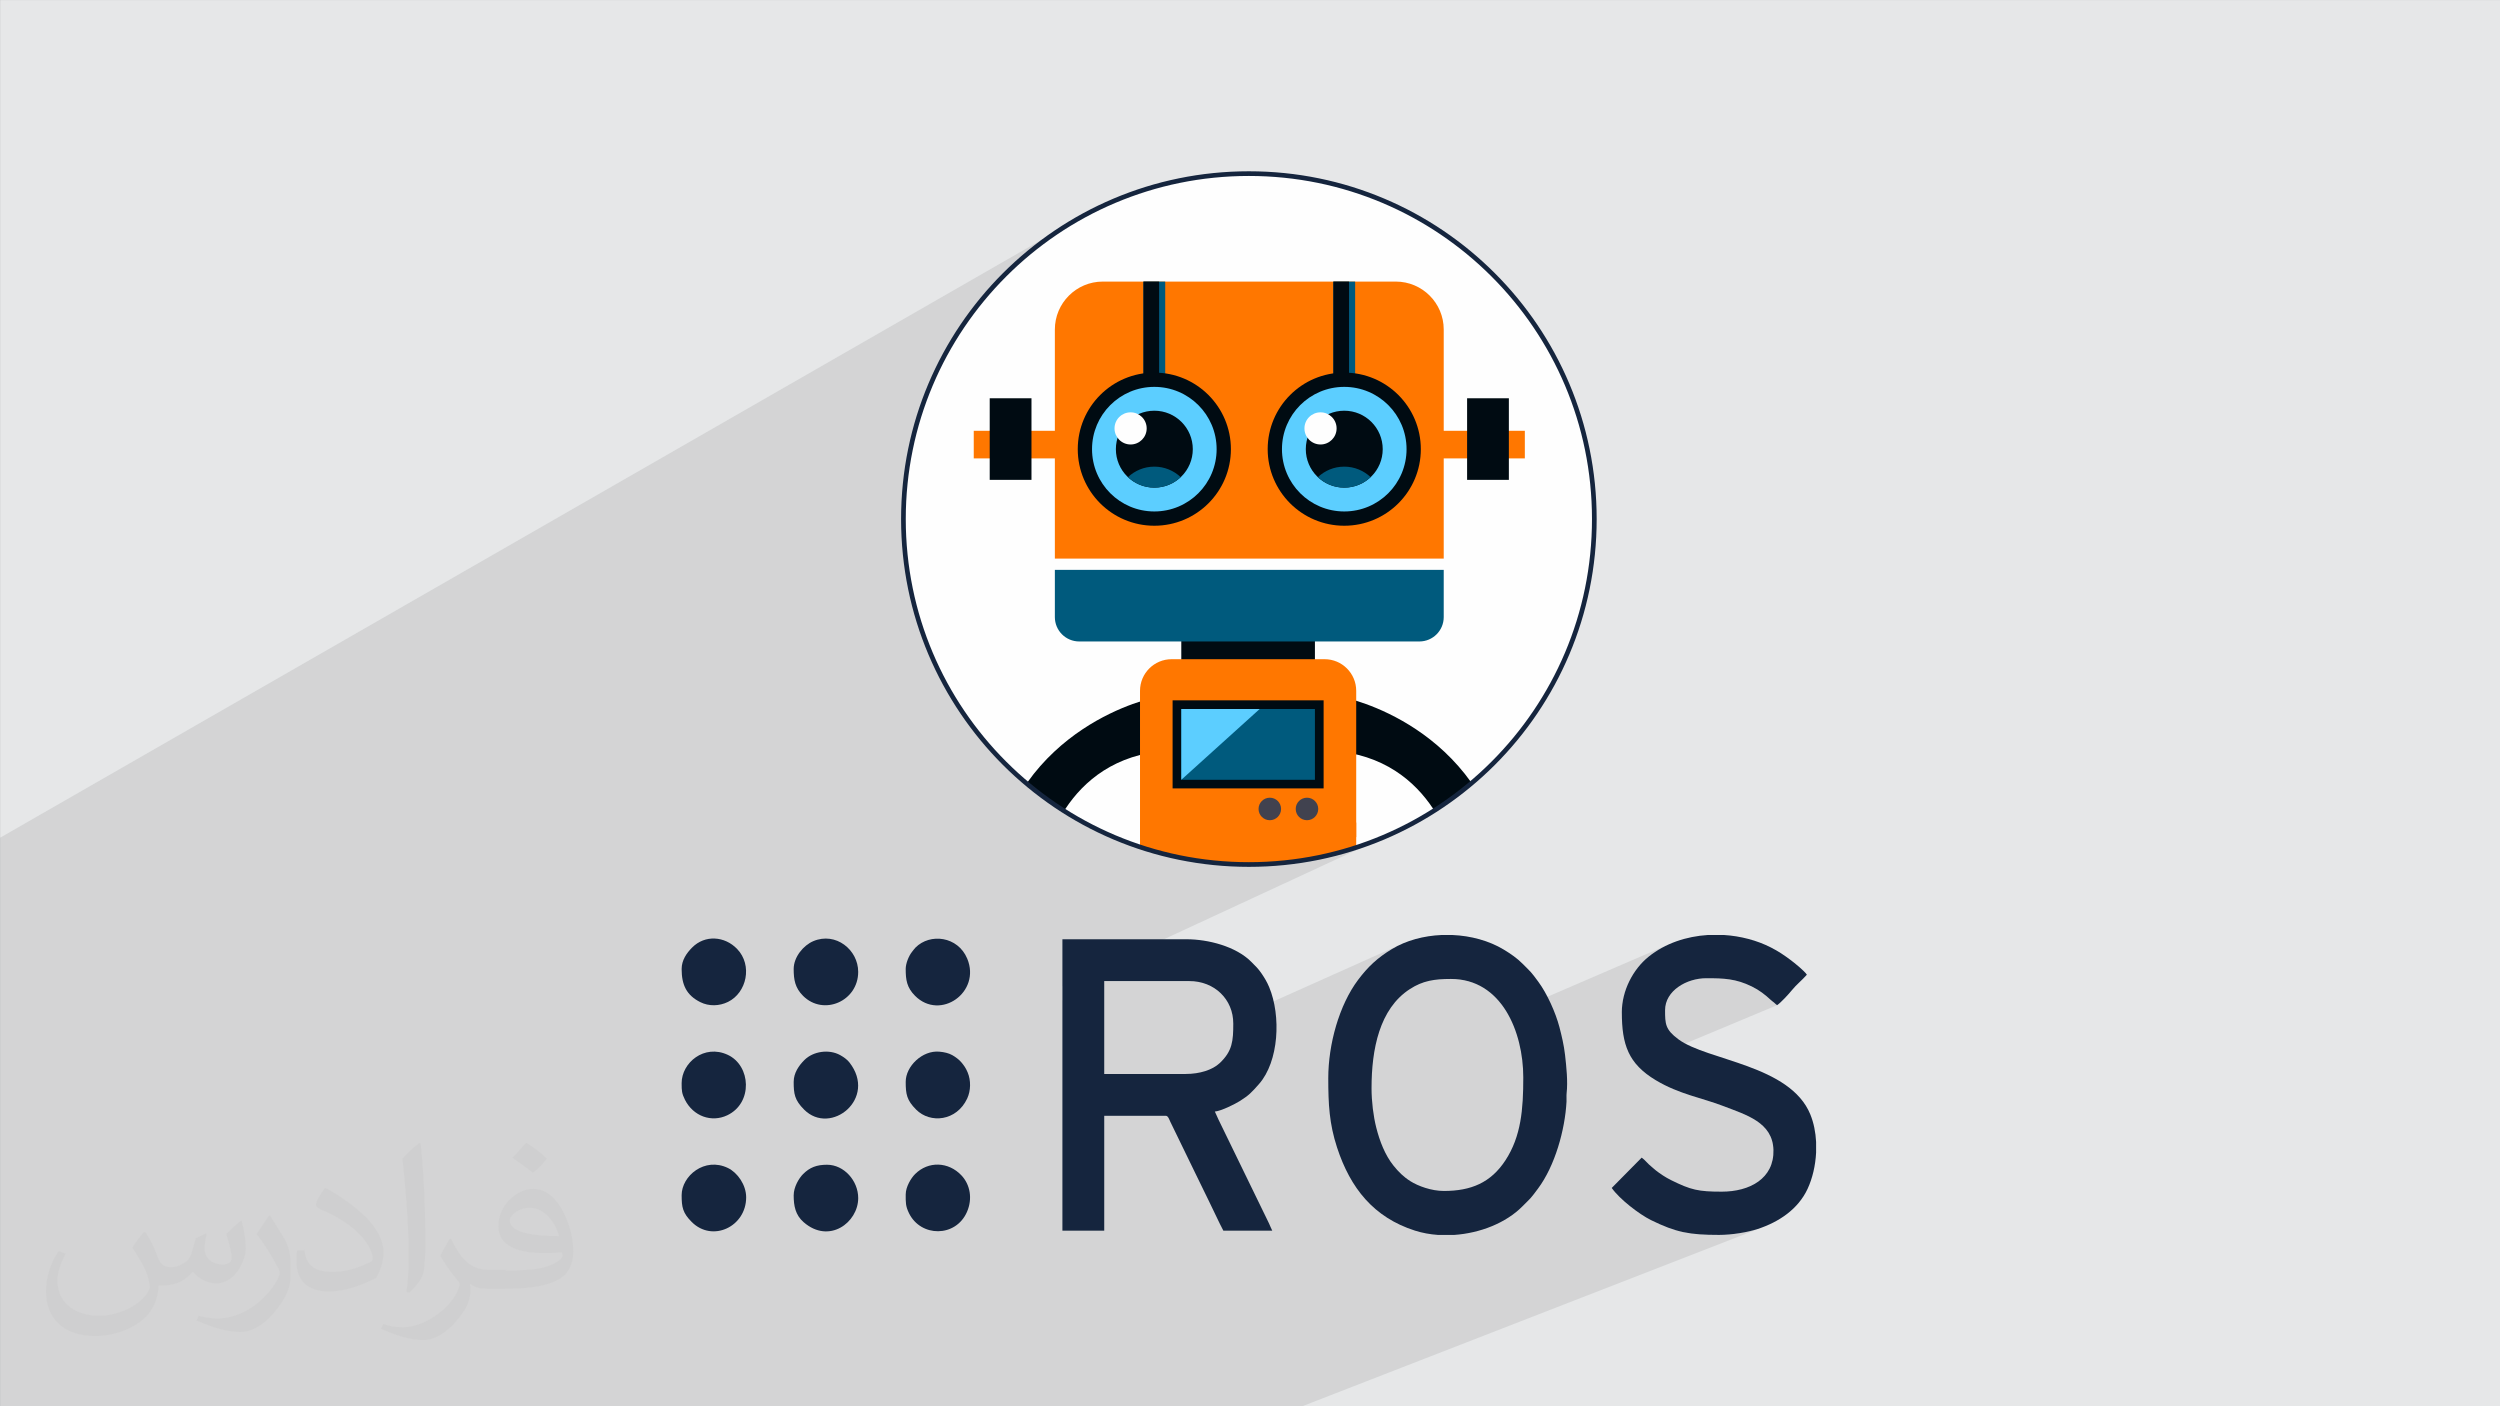 <?xml version="1.0" encoding="UTF-8"?>
<!DOCTYPE svg PUBLIC "-//W3C//DTD SVG 1.1//EN" "http://www.w3.org/Graphics/SVG/1.1/DTD/svg11.dtd">
<!-- Creator: CorelDRAW -->
<svg xmlns="http://www.w3.org/2000/svg" xml:space="preserve" width="3.703in" height="2.083in" version="1.1" style="shape-rendering:geometricPrecision; text-rendering:geometricPrecision; image-rendering:optimizeQuality; fill-rule:evenodd; clip-rule:evenodd"
viewBox="0 0 3703.33 2083.33"
 xmlns:xlink="http://www.w3.org/1999/xlink"
 xmlns:xodm="http://www.corel.com/coreldraw/odm/2003">
 <rect x="0" y="0" width="3703.33" height="2083.33" fill="#808080" stroke="none"/>
 <defs>
  <style type="text/css">
   <![CDATA[
    .str0 {stroke:#15253E;stroke-width:6.94;stroke-miterlimit:2.613}
    .fil14 {fill:none}
    .fil4 {fill:#FEFEFE}
    .fil3 {fill:#15253E}
    .fil0 {fill:#E6E7E8}
    .fil10 {fill:#FEFEFE;fill-rule:nonzero}
    .fil9 {fill:#E5E6E5;fill-rule:nonzero}
    .fil6 {fill:#C2C2C2;fill-rule:nonzero}
    .fil7 {fill:#A8CAD5;fill-rule:nonzero}
    .fil8 {fill:#41424F;fill-rule:nonzero}
    .fil5 {fill:#000B12;fill-rule:nonzero}
    .fil12 {fill:#005A7D;fill-rule:nonzero}
    .fil13 {fill:#5CCEFF;fill-rule:nonzero}
    .fil11 {fill:#FF7700;fill-rule:nonzero}
    .fil2 {fill:#373435;fill-opacity:0.031}
    .fil1 {fill:#373435;fill-opacity:0.102}
   ]]>
  </style>
   <clipPath id="id0">
    <path d="M1850 257.2c282.64,0 511.76,229.12 511.76,511.76 0,282.63 -229.12,511.76 -511.76,511.76 -282.63,0 -511.76,-229.12 -511.76,-511.76 0,-282.64 229.12,-511.76 511.76,-511.76z"/>
   </clipPath>
 </defs>
 <g id="Layer_x0020_1">
  <polygon class="fil0" points="-0,0.07 3704.33,0.07 3704.33,2083.26 -0,2083.26 "/>
  <polygon class="fil1" points="380.32,2083.26 328,2083.26 305.06,2083.26 297.09,2083.26 271.76,2083.26 271.09,2083.26 244.24,2083.26 242.11,2083.26 231.88,2083.26 155.54,2083.26 148.58,2083.26 148.57,2083.26 132.01,2083.26 103.25,2083.26 101.41,2083.26 96.74,2083.26 68.3,2083.26 54.78,2083.26 5.79,2083.26 4.9,2083.26 4.01,2083.26 4,2083.26 -0,2083.26 -0,2077.25 -0,2075.52 -0,2059.22 -0,2057.42 -0,2054.04 -0,2051.67 -0,2046.66 -0,2007.21 -0,2005.88 -0,2005.88 -0,1989.76 -0,1982.03 -0,1933.83 -0,1933.83 -0,1912.26 -0,1909.75 -0,1241.04 1606.06,318.96 1584.63,331.29 1563.87,344.6 1543.8,358.87 1524.47,374.06 1505.9,390.14 1488.13,407.09 1471.19,424.86 1455.1,443.43 1439.91,462.76 1425.64,482.83 1412.33,503.59 1400.01,525.02 1388.7,547.09 1378.46,569.76 1369.3,593 1361.25,616.78 1354.35,641.06 1348.64,665.82 1344.14,691.02 1340.88,716.63 1338.91,742.62 1338.24,768.96 1338.91,795.29 1340.88,821.28 1344.14,846.89 1348.64,872.09 1354.35,896.85 1361.25,921.14 1369.3,944.91 1378.46,968.15 1388.7,990.82 1400.01,1012.89 1412.33,1034.32 1425.64,1055.08 1439.91,1075.15 1455.1,1094.48 1471.19,1113.05 1488.13,1130.82 1505.9,1147.77 1524.47,1163.85 1543.8,1179.04 1563.87,1193.31 1584.63,1206.62 1606.06,1218.94 1628.13,1230.25 1650.8,1240.5 1674.04,1249.66 1697.81,1257.7 1722.1,1264.6 1746.86,1270.31 1772.06,1274.81 1797.67,1278.07 1823.66,1280.05 1850,1280.71 1876.33,1280.05 1902.32,1278.07 1927.93,1274.81 1953.13,1270.31 1977.89,1264.6 2002.18,1257.7 2025.96,1249.66 2049.2,1240.5 2071.87,1230.25 1573.74,1461.18 1573.74,1482.02 1635.72,1453.42 1761.77,1453.42 1768.63,1453.73 1775.24,1454.65 1781.59,1456.14 1787.63,1458.19 1793.35,1460.76 1798.72,1463.84 1803.7,1467.39 1808.28,1471.39 1812.41,1475.81 1816.09,1480.63 1819.28,1485.83 1821.94,1491.36 1824.07,1497.22 1825.62,1503.37 1826.57,1509.78 1826.59,1510.28 2074.36,1399.37 2070.13,1401.42 2066,1403.61 2061.97,1405.93 2058.05,1408.35 2054.3,1410.79 2050.69,1413.24 2047.21,1415.74 2043.85,1418.28 2040.62,1420.86 2037.48,1423.51 2034.43,1426.23 2031.46,1429.02 2028.56,1431.9 2025.71,1434.87 2022.91,1437.94 2020.13,1441.13 2017.38,1444.44 2014.64,1447.87 2011.9,1451.45 2009.3,1455.02 2006.76,1458.7 2004.3,1462.5 2001.91,1466.4 1999.59,1470.41 1997.35,1474.51 1995.19,1478.7 1993.09,1482.97 1991.08,1487.33 1989.15,1491.76 1987.29,1496.26 1985.51,1500.82 1983.81,1505.44 1982.19,1510.11 1981.93,1510.94 2102.76,1457.65 2106.28,1456.26 2109.81,1455.05 2113.39,1454 2117.02,1453.11 2120.7,1452.35 2124.46,1451.74 2128.32,1451.24 2132.27,1450.86 2136.34,1450.58 2140.54,1450.4 2144.88,1450.29 2149.38,1450.26 2156.29,1450.48 2162.94,1451.15 2169.35,1452.24 2175.51,1453.75 2181.43,1455.64 2187.11,1457.91 2192.55,1460.54 2197.75,1463.52 2202.72,1466.82 2207.45,1470.44 2211.96,1474.35 2216.23,1478.54 2220.28,1483 2224.09,1487.7 2227.69,1492.63 2231.07,1497.78 2233.56,1502.02 2472.41,1398.94 2467.04,1401.46 2461.8,1404.2 2456.67,1407.16 2451.67,1410.34 2446.81,1413.74 2442.09,1417.37 2437.85,1421.01 2433.76,1424.94 2429.87,1429.15 2426.17,1433.6 2422.69,1438.28 2419.43,1443.18 2416.41,1448.26 2413.65,1453.53 2411.15,1458.94 2408.95,1464.5 2407.04,1470.17 2405.45,1475.94 2404.19,1481.8 2403.26,1487.7 2402.7,1493.66 2402.63,1496.03 2500.59,1454.35 2505.81,1452.53 2511.17,1451.09 2516.61,1450.06 2522.07,1449.42 2527.51,1449.21 2532.38,1449.22 2537.06,1449.26 2541.56,1449.35 2545.93,1449.49 2550.16,1449.71 2554.3,1450.02 2558.36,1450.44 2562.37,1450.98 2566.33,1451.65 2570.3,1452.48 2574.27,1453.47 2578.28,1454.64 2582.35,1456.01 2586.49,1457.59 2590.74,1459.39 2595.11,1461.44 2599.16,1463.53 2603,1465.74 2606.67,1468.08 2610.19,1470.54 2613.59,1473.12 2616.9,1475.81 2620.14,1478.61 2623.35,1481.53 2624.07,1482.19 2624.67,1482.7 2625.2,1483.11 2625.69,1483.47 2626.17,1483.82 2626.7,1484.21 2627.3,1484.67 2628.03,1485.26 2628.74,1485.88 2629.31,1486.41 2629.8,1486.87 2630.24,1487.3 2630.69,1487.72 2631.19,1488.15 2631.8,1488.61 2632.55,1489.14 2423.61,1576.35 2427.79,1581.02 2433.09,1586.09 2439.04,1590.99 2445.67,1595.76 2453,1600.41 2459.52,1604.14 2466.03,1607.54 2472.5,1610.64 2478.95,1613.47 2485.37,1616.07 2491.76,1618.47 2498.11,1620.71 2504.42,1622.81 2510.69,1624.8 2516.93,1626.74 2523.12,1628.63 2529.26,1630.52 2535.35,1632.44 2541.4,1634.43 2547.39,1636.52 2553.33,1638.73 2559.65,1641.13 2566.04,1643.54 2572.43,1646 2578.77,1648.56 2585,1651.25 2591.04,1654.13 2596.83,1657.24 2602.3,1660.64 2607.4,1664.37 2612.06,1668.46 2616.21,1672.98 2619.79,1677.97 2622.73,1683.47 2624.97,1689.52 2626.45,1696.19 2627.1,1703.51 2626.89,1711.22 2625.83,1718.4 2623.99,1725.04 2621.42,1731.15 2618.15,1736.74 2614.24,1741.81 2609.74,1746.37 2604.69,1750.42 2599.15,1753.98 2593.17,1757.04 2586.78,1759.61 2454.7,1811.78 2458.84,1813.67 2465.02,1816.32 2470.98,1818.67 2476.78,1820.72 2482.47,1822.52 2488.11,1824.07 2493.77,1825.38 2499.49,1826.47 2505.35,1827.37 2511.39,1828.08 2517.67,1828.62 2524.26,1829.02 2531.2,1829.28 2538.57,1829.43 2546.42,1829.47 2550.09,1829.43 2553.82,1829.29 2557.61,1829.08 2561.43,1828.79 2565.28,1828.42 2569.12,1827.99 2572.94,1827.48 2576.74,1826.92 2580.48,1826.3 2584.15,1825.63 2587.74,1824.9 2591.23,1824.13 2594.6,1823.32 2597.83,1822.47 2600.9,1821.59 2603.81,1820.68 2609.69,1818.63 1929.09,2083.26 1928.5,2083.26 1895.76,2083.26 1767.2,2083.26 1748.32,2083.26 1674.08,2083.26 1583.21,2083.26 1548.78,2083.26 1526.44,2083.26 1521.43,2083.26 1503.78,2083.26 1460.91,2083.26 1456.69,2083.26 1388.66,2083.26 1345.17,2083.26 1286.94,2083.26 1258.35,2083.26 1209.08,2083.26 1197.04,2083.26 1190.22,2083.26 1185.18,2083.26 1118.98,2083.26 1102.43,2083.26 1074.78,2083.26 1074.67,2083.26 1035.31,2083.26 1029.78,2083.26 1029.77,2083.26 1024.28,2083.26 1022.46,2083.26 966.04,2083.26 966.01,2083.26 961.57,2083.26 934.35,2083.26 934.34,2083.26 897.41,2083.26 886.75,2083.26 846.44,2083.26 803.62,2083.26 801.72,2083.26 797.52,2083.26 769.9,2083.26 745.01,2083.26 709.99,2083.26 697.07,2083.26 684.14,2083.26 663.11,2083.26 662.33,2083.26 657.49,2083.26 647.56,2083.26 645.02,2083.26 645.02,2083.26 634.15,2083.26 634.13,2083.26 593.25,2083.26 584.02,2083.26 578.97,2083.26 576.69,2083.26 558.92,2083.26 548.52,2083.26 546.57,2083.26 491.54,2083.26 482.19,2083.26 482.18,2083.26 455.5,2083.26 430.96,2083.26 423.76,2083.26 423.08,2083.26 391.98,2083.26 "/>
  <path class="fil2" d="M216.02 1826.24c7,11 12,21 16,32 3,7 5,19 21,19 5,0 11,-1 17,-5 7,-3 12,-9 14,-17l6 -21 15 -7 1 1c-2,8 -3,16 -3,21 0,18 15,24 27,24 7,0 13,-3 13,-10 0,-8 -4,-22 -8,-35 7,-7 14,-14 22,-20l1 1c4,15 6,30 6,40 0,10 -4,20 -8,27 -7,14 -20,25 -36,25 -12,0 -25,-6 -34,-17l-1 0c-9,11 -22,20 -43,20l-7 0c-1,14 -4,24 -9,33 -13,25 -50,42 -85.01,42 -49,0 -73.01,-28 -73.01,-66 0,-23 8,-45 19,-60l10 4c-7,14 -12,27 -12,40 0,35 29,52 62,52 31,0 68.01,-19 75.01,-42 -3,-25 -12,-36 -26,-59 4,-7 10,-15 17,-23l1 0 0 0 0 0 0 0 0 0 2.02 0.99 -0.01 0.01 0 0zm564.05 -133.01c10,6 20,14 30,23 -6,8 -12,15 -21,21 -10,-8 -20,-15 -30,-22 7,-8 14,-15 20,-22l0 0 0 0 0 0 0 0 1 0zm5 96.01c-17,0 -30,11 -30,19 0,17 33,23 73.01,23 -5,-20 -22,-42 -43,-42l-0.01 0zm-37 93.01c22,0 41,-1 55,-4 16,-4 30,-12 30,-18 0,-1 0,-3 -1,-5 -9,1 -19,1 -29,1 -29,0 -52,-7 -61,-23 -2,-5 -4,-10 -4,-16 0,-16 7,-32 19,-42 10,-9 21,-14 33,-14 20,0 37,16 48,42 6,14 11,30 11,51 0,14 -4,25 -12,34 -16,15 -45,21 -90.01,21l-20 0 0 0 -5 0c-11,0 -19,-2 -25,-7l-1 0c0,3 1,5 1,7 0,10 -3,23 -10,33 -20,30 -42,43 -60,43 -19,0 -42,-7 -63,-17l4 -7c7,3 16,5 29,5 34,0 78.01,-33 84.01,-64 -1,-3 -4,-6 -7,-10 -10,-12 -16,-22 -22,-32 5,-10 10,-18 14,-25l2 0c14,29 28,46 57,46l5 0 0 0 21 0 0 0 0 0 0 0 0 0 -3 1zm-146.01 31c2,-14 3,-29 3,-43l0 -21c0,-39 -5,-96.01 -9,-133.01 7,-8 17,-17 25,-23l2 1c5,47 7,101.01 7,151.01 0,13 -1,26 -2,35 -1,12 -8,21 -22,35l-3 -1 -1 -1zm-151.02 -62.01c1,18 10,33 41,33 20,0 36,-5 55,-14 3,-1 5,-3 5,-5 0,-12 -9,-27 -24,-41 -14,-13 -34,-25 -52,-32 -6,-3 -8,-5 -8,-8 0,-5 7,-16 13,-24l2 0c20,11 43,27 60,44 15,16 25,33 25,51 0,13 -4,26 -11,38 -22,11 -46,20 -70.01,20 -29,0 -48,-14 -48,-45 0,-3 0,-9 1,-16l10 0 0 0 0 0 0 0 0 0 1 -1 0.01 0zm-52 -52l18 29c7,11 13,22 13,41l0 24c0,19 -12,39 -32,60 -15,14 -29,20 -42,20 -19,0 -40,-6 -65,-17l3 -7c8,2 17,4 28,4 36,0 72.01,-26 89.01,-58 2,-4 3,-7 3,-9 0,-4 -2,-8 -4,-11 -9,-17 -19,-33 -30,-47 6,-9 12,-18 18,-27l1 0 0 0 0 0 0 0 0 0 0 -2 -0.01 0z"/>
  <g id="_2593694535824">
   <path class="fil3" d="M1756.52 1591.02l-120.8 0 0 -137.6 126.05 0c37.18,0 65.12,26.92 65.12,63.02 0,25.4 -1.17,40.76 -20.2,58.57 -10.75,10.07 -29.54,16 -50.18,16l0.01 0zm-182.77 232.14l61.98 0 0 -170.17 91.38 0c3.36,0 5.12,6.01 6.65,9.11l36.41 74.93c7.08,14.17 13.9,28.85 21.01,43.07 7.08,14.16 13.65,29.17 21.01,43.07l72.47 0c-1.94,-3.66 -2.96,-6.83 -4.89,-10.87l-74.94 -154.04c-1.89,-3.74 -3.35,-7.96 -5.25,-11.56 9.43,-0.79 29.95,-11.15 36.98,-15.55 13.59,-8.52 17.72,-13.08 28.39,-25.17 29.59,-33.52 32.95,-100.95 15.08,-143.71 -3.3,-7.89 -6.88,-13.66 -11.31,-20.2 -4.96,-7.33 -9.18,-11.15 -15.28,-17.28 -22.5,-22.63 -63.48,-33.34 -95.86,-33.34l-183.82 0 0 431.72 0 -0.02z"/>
   <path class="fil3" d="M2031.73 1612.03c0,-57.34 11.56,-117.69 56.92,-146.87 19.09,-12.28 36.3,-14.9 60.73,-14.9 74.98,0 107.14,78.05 107.14,146 0,46.84 -3.11,86.97 -26.45,122.71 -21.65,33.14 -50.98,45.35 -91.2,45.35 -18.48,0 -38.08,-7.21 -49.59,-14.48 -10.15,-6.39 -17.72,-13.93 -25.13,-23.19 -12.33,-15.42 -20.29,-35.77 -25.49,-56.44 -4.17,-16.54 -6.93,-38.17 -6.93,-58.2l-0 0zm103.89 -226.89l15.83 0c27.35,1.17 54.31,8.44 76.1,21.6 10.61,6.41 19.75,12.74 28.16,21.2 12.89,12.97 11.83,11.22 23.01,26.36 13.01,17.61 25.67,45.63 31.36,67.37 3.33,12.75 6.7,26.85 8.3,41.07 2.04,18.1 4.31,39.19 2.34,56.79 -0.45,4.12 0.07,8.32 -0.15,12.46 -2.22,41.86 -17.17,95.31 -42.31,128.91 -12.27,16.4 -9.32,12.41 -23.08,26.29 -24.38,24.6 -62.65,39.63 -100.98,42.28l-24.07 0c-11.83,-0.84 -23.39,-2.95 -34.23,-6.43 -60.83,-19.49 -95.52,-62.67 -115.29,-123.16 -11.48,-35.15 -12.99,-64.02 -12.99,-102.56 0,-50.18 16.07,-108.44 44.26,-145.87 14.65,-19.44 28.74,-32.65 50.07,-45.52 21.19,-12.78 47.17,-19.65 73.65,-20.8l0.01 0z"/>
   <path class="fil3" d="M2402.52 1499.63c0,47.7 9.43,76.25 50.48,100.78 34.87,20.84 68.81,26.11 100.34,38.32 33.35,12.92 72.64,23.93 73.76,64.78 1.17,42.59 -35.43,61.87 -76.48,61.87 -34.75,0 -45.64,-2.46 -75.28,-17.15 -8.11,-4.02 -16.18,-9.38 -23.03,-14.79 -2.28,-1.8 -2.77,-2.57 -5.08,-4.38 -6.95,-5.43 -10.22,-10.7 -15.31,-14.09l-44.37 44.91c11.72,16.76 40.91,39.05 58.02,47.54 37.28,18.49 57.61,22.05 100.84,22.05 19.33,0 42.38,-3.86 57.39,-8.79 31.57,-10.36 59.94,-29.41 73.91,-59.49 7.26,-15.63 11.64,-34.53 12.61,-53.66l0 -15.83c-0.73,-14.33 -3.5,-28.32 -8.54,-40.67 -29.99,-73.56 -152.68,-79.68 -195.41,-111.31 -19.56,-14.48 -19.79,-22.91 -19.79,-43.24 0,-28.93 32.07,-47.27 60.92,-47.27 26.52,0 43.9,0.65 67.61,12.23 11.08,5.42 19.71,12.17 28.23,20.09 2.12,1.97 2.56,1.96 4.68,3.73 2.12,1.78 2.28,2.37 4.52,3.88 5.52,-3.69 17.41,-16.58 21.9,-22.21 6.15,-7.71 15.4,-15.12 22.21,-22.96 -3.96,-5.93 -18.18,-17.33 -24.3,-21.91 -9.71,-7.27 -17.91,-12.76 -28.89,-18.38 -20.74,-10.6 -45,-16.99 -69.86,-18.54l-23.4 0c-31.96,2 -63.39,12.29 -88.11,32.23 -23.09,18.63 -39.58,50.37 -39.58,82.26l0 0z"/>
   <path class="fil3" d="M1175.65 1435.56c0,15.98 2.12,27.93 13.87,39.69 30.3,30.3 81.71,8 81.71,-35.49 0,-32.7 -33.2,-59.6 -66.5,-45.5 -14.57,6.17 -29.08,23.43 -29.08,41.29l-0 0.01z"/>
   <path class="fil3" d="M1009.68 1604.68l0 0.48 0 0.47c0.01,9.66 0.19,14.26 4.88,23.57 12.4,24.56 39.45,34.06 62.65,23.05 38.32,-18.18 35.25,-73.55 0.75,-89.6 -34.93,-16.24 -68.29,11.78 -68.29,42.02l0.01 0z"/>
   <path class="fil3" d="M1175.65 1770.64c0,15.89 2.58,29.32 14.72,39.91 37.85,33.04 80.88,0.42 80.88,-35.7 0,-25.55 -20.89,-49.37 -46.22,-49.37 -15.32,0 -25.52,3.91 -35.49,13.88 -6.23,6.24 -13.87,19.3 -13.87,31.29l-0.01 0z"/>
   <path class="fil3" d="M1175.65 1602.58c0,17.93 1.35,27.08 15.48,41.24 39.29,39.4 109.09,-16.52 66.94,-70.09 -3.32,-4.22 -8.63,-7.94 -13.52,-10.65 -16.72,-9.24 -40.02,-5.62 -52.89,7.16 -8.34,8.28 -15.99,19.33 -15.99,32.33l-0.01 0.01z"/>
   <path class="fil3" d="M1341.61 1435.56c0,15.81 1.51,27.33 13.87,39.69 37.43,37.42 98.08,-5.51 77.24,-55.18 -13.87,-33.06 -54.96,-38.12 -76.66,-16.28 -1.46,1.46 -3.75,4.61 -5.16,6.39 -4.85,6.12 -9.3,17.15 -9.3,25.37z"/>
   <path class="fil3" d="M1341.61 1769.58c0,11.33 -0.37,17 4.87,27.69 17.51,35.77 69.33,36.15 85.94,-2.02 8.52,-19.57 4.56,-40.28 -8.06,-53.8 -19.42,-20.8 -49.45,-21.54 -68.87,-2.12 -5.92,5.92 -13.87,18.85 -13.87,30.24l0 0z"/>
   <path class="fil3" d="M1009.68 1770.64c0,17.72 1.66,26.36 14.96,39.65 30.67,30.67 80.63,6.96 80.63,-36.5 0,-18.37 -12.68,-36.51 -26.94,-43.44 -34.52,-16.8 -68.66,11.7 -68.66,40.3z"/>
   <path class="fil3" d="M1009.68 1435.56c0,23.47 7.19,38.81 27.65,49.03 12.81,6.41 28.06,6.01 41.01,-0.33 27.74,-13.58 36.74,-54.28 13.56,-78.41 -18.45,-19.21 -47.71,-21.3 -66.74,-2.08 -8.04,8.13 -15.48,18.55 -15.48,31.78l0 0z"/>
   <path class="fil3" d="M1341.61 1602.58c0,18.38 1.57,27.3 15.48,41.24 20.98,21.04 59.89,17.08 75.58,-16.37 5.45,-11.63 5.74,-26.89 0.66,-38.87 -2.67,-6.3 -5.19,-9.95 -9.31,-14.85 -3.39,-4.02 -8.71,-8 -13.5,-10.66 -5.2,-2.89 -11.57,-4.42 -19.07,-5.1 -25.23,-2.29 -49.83,21.67 -49.83,44.6l0 0z"/>
  </g>
  <path class="fil4" d="M1850 257.2c282.64,0 511.76,229.12 511.76,511.76 0,282.63 -229.12,511.76 -511.76,511.76 -282.63,0 -511.76,-229.12 -511.76,-511.76 0,-282.64 229.12,-511.76 511.76,-511.76z"/>
  <g style="clip-path:url(#id0)">
   <g id="_1263077274736">
    <path id="_1" class="fil5" d="M1710.5 1033.26c0,0 -204.63,40.04 -242.44,258l73.4 0c0,0 20.02,-149.02 160.15,-175.71l8.9 -82.3z"/>
    <polygon class="fil6" points="1481.95,1257.91 1396.88,1272.92 1373.52,1346.32 1406.89,1398.03 1446.93,1379.68 1430.24,1339.65 1441.92,1304.61 1500.31,1307.95 "/>
    <polygon class="fil6" points="1520.96,1268.98 1590.43,1318.47 1579.86,1394.67 1527.97,1427.33 1500.11,1393.84 1532.12,1364.7 1536.69,1328.1 1483.19,1306.46 "/>
    <path class="fil7" d="M1501.97 1336.31l0 0c-29.36,0 -53.38,-24.02 -53.38,-53.38 0,-29.36 24.02,-53.38 53.38,-53.38 29.36,0 53.38,24.02 53.38,53.38 0,29.36 -24.02,53.38 -53.38,53.38z"/>
    <path class="fil8" d="M1501.97 1320.1l0 0c-20.45,0 -37.18,-16.72 -37.18,-37.17 0,-20.44 16.73,-37.17 37.18,-37.17 20.44,0 37.18,16.73 37.18,37.17 0,20.45 -16.73,37.17 -37.18,37.17z"/>
    <path class="fil5" d="M1990.74 1033.26c0,0 204.63,40.04 242.44,258l-73.4 0c0,0 -20.02,-149.02 -160.15,-175.71l-8.89 -82.3z"/>
    <polygon class="fil6" points="2219.28,1257.91 2304.36,1272.92 2327.72,1346.32 2294.35,1398.03 2254.31,1379.68 2271,1339.65 2259.32,1304.61 2200.93,1307.95 "/>
    <polygon class="fil6" points="2180.27,1268.98 2110.81,1318.47 2121.38,1394.67 2173.26,1427.33 2201.12,1393.84 2169.11,1364.7 2164.54,1328.1 2218.05,1306.46 "/>
    <path class="fil7" d="M2199.27 1336.31l0 0c29.36,0 53.38,-24.02 53.38,-53.38 0,-29.36 -24.02,-53.38 -53.38,-53.38 -29.36,0 -53.38,24.02 -53.38,53.38 0,29.36 24.02,53.38 53.38,53.38z"/>
    <path class="fil8" d="M2199.27 1320.1l0 0c20.44,0 37.17,-16.72 37.17,-37.17 0,-20.44 -16.73,-37.17 -37.17,-37.17 -20.45,0 -37.17,16.73 -37.17,37.17 0,20.45 16.72,37.17 37.17,37.17z"/>
    <polygon class="fil5" points="1749.88,1021.75 1947.85,1021.75 1947.85,916.88 1749.88,916.88 "/>
    <path class="fil9" d="M1854.3 1548.17c-170.42,0 -308.57,-14.54 -308.57,-32.48 0,-17.94 138.15,-32.48 308.57,-32.48 170.42,0 308.57,14.54 308.57,32.48 0,17.94 -138.15,32.48 -308.57,32.48z"/>
    <polygon class="fil8" points="1729.86,1413.21 1805.56,1413.21 1805.56,1308.34 1729.86,1308.34 "/>
    <path class="fil6" d="M1726.74 1407.65c0,0 -90.53,27.87 -94.28,75.28l0 27.44 184.61 0 0 -102.29 -90.33 -0.43z"/>
    <path class="fil8" d="M1839.3 1449.22c-13.63,21.9 -42.43,28.61 -64.33,15 -21.91,-13.63 -28.62,-42.43 -15,-64.34 13.63,-21.9 42.43,-28.62 64.33,-15 21.91,13.63 28.61,42.43 15,64.34z"/>
    <path class="fil7" d="M1831.9 1444.61c-11.08,17.82 -34.52,23.28 -52.34,12.2 -17.82,-11.08 -23.28,-34.52 -12.2,-52.33 11.08,-17.82 34.52,-23.29 52.34,-12.2 17.82,11.08 23.28,34.52 12.2,52.34z"/>
    <path class="fil10" d="M1809.98 1394.83c-13.6,-4.75 -29.16,0.34 -37.08,13.09 -7.93,12.74 -5.62,28.94 4.65,39.05l32.43 -52.14z"/>
    <path class="fil10" d="M1822.31 1402.75l-32.2 51.78c13.4,4.27 28.49,-0.86 36.26,-13.35 7.77,-12.49 5.69,-28.28 -4.06,-38.42z"/>
    <polygon class="fil8" points="1895.68,1413.21 1971.37,1413.21 1971.37,1308.34 1895.68,1308.34 "/>
    <path class="fil6" d="M1974.5 1407.65c0,0 90.53,27.87 94.27,75.28l0 27.44 -184.61 0 0 -102.29 90.33 -0.43z"/>
    <path class="fil8" d="M1861.94 1449.22c13.62,21.9 42.43,28.61 64.33,15 21.9,-13.63 28.62,-42.43 15,-64.34 -13.63,-21.9 -42.43,-28.62 -64.33,-15 -21.91,13.63 -28.62,42.43 -15,64.34z"/>
    <path class="fil7" d="M1869.33 1444.61c11.08,17.82 34.52,23.28 52.34,12.2 17.82,-11.08 23.28,-34.52 12.2,-52.33 -11.09,-17.82 -34.52,-23.29 -52.34,-12.2 -17.83,11.08 -23.28,34.52 -12.2,52.34z"/>
    <path class="fil10" d="M1891.26 1394.83c13.61,-4.75 29.16,0.34 37.09,13.09 7.93,12.74 5.62,28.94 -4.66,39.05l-32.43 -52.14z"/>
    <path class="fil10" d="M1878.93 1402.75l32.2 51.78c-13.4,4.27 -28.49,-0.86 -36.26,-13.35 -7.78,-12.49 -5.7,-28.28 4.06,-38.42z"/>
    <path class="fil11" d="M2009.01 1240.12l-320.29 0 0 -216.7c0,-25.89 20.99,-46.87 46.89,-46.87l226.52 0c25.89,0 46.88,20.98 46.88,46.87l0 216.7z"/>
    <path class="fil11" d="M1688.72 1218.55l320.29 0 0 44.76c0,13.22 -10.72,23.94 -23.93,23.94l-272.42 0c-13.22,0 -23.94,-10.72 -23.94,-23.94l0 -44.76z"/>
    <polygon class="fil5" points="1737,1168 1960.73,1168 1960.73,1037.54 1737,1037.54 "/>
    <polygon class="fil12" points="1749.88,1155.21 1947.85,1155.21 1947.85,1050.33 1749.88,1050.33 "/>
    <polygon class="fil13" points="1749.88,1155.21 1749.88,1050.33 1866.01,1050.33 "/>
    <path class="fil8" d="M1897.7 1198.41c0,9.21 -7.47,16.68 -16.68,16.68 -9.21,0 -16.69,-7.47 -16.69,-16.68 0,-9.22 7.47,-16.68 16.69,-16.68 9.21,0 16.68,7.46 16.68,16.68z"/>
    <path class="fil8" d="M1952.75 1198.41c0,9.21 -7.46,16.68 -16.68,16.68 -9.21,0 -16.68,-7.47 -16.68,-16.68 0,-9.22 7.47,-16.68 16.68,-16.68 9.22,0 16.68,7.46 16.68,16.68z"/>
    <polygon class="fil11" points="1442.42,679.05 2258.82,679.05 2258.82,638.17 1442.42,638.17 "/>
    <path class="fil11" d="M2138.66 827.52l-576.08 0 0 -339.35c0,-39.22 31.8,-71.02 71.02,-71.02l434.04 0c39.21,0 71.02,31.8 71.02,71.02l0 339.35z"/>
    <path class="fil12" d="M2138.66 844.2l-576.08 0 0 70c0,19.94 16.17,36.1 36.11,36.1l503.86 0c19.94,0 36.11,-16.16 36.11,-36.1l0 -70z"/>
    <polygon class="fil12" points="1693.81,619.56 1726.06,619.56 1726.06,417.15 1693.81,417.15 "/>
    <polygon class="fil5" points="1693.81,619.56 1717.01,619.56 1717.01,417.15 1693.81,417.15 "/>
    <path class="fil5" d="M1823.37 665.42c0,62.64 -50.79,113.43 -113.43,113.43 -62.65,0 -113.44,-50.79 -113.44,-113.43 0,-62.65 50.79,-113.44 113.44,-113.44 62.65,0 113.43,50.79 113.43,113.44z"/>
    <path class="fil13" d="M1802.22 665.42c0,50.96 -41.32,92.28 -92.29,92.28 -50.97,0 -92.29,-41.32 -92.29,-92.28 0,-50.97 41.31,-92.29 92.29,-92.29 50.97,0 92.29,41.32 92.29,92.29z"/>
    <path class="fil5" d="M1766.92 665.42c0,31.47 -25.52,56.98 -56.98,56.98 -31.47,0 -56.98,-25.52 -56.98,-56.98 0,-31.48 25.52,-56.98 56.98,-56.98 31.47,0 56.98,25.51 56.98,56.98z"/>
    <path class="fil10" d="M1698.6 634.66c0,13.15 -10.67,23.82 -23.82,23.82 -13.16,0 -23.82,-10.67 -23.82,-23.82 0,-13.16 10.67,-23.82 23.82,-23.82 13.15,0 23.82,10.66 23.82,23.82z"/>
    <polygon class="fil12" points="1975.17,619.56 2007.43,619.56 2007.43,417.15 1975.17,417.15 "/>
    <polygon class="fil5" points="1975.17,619.56 1998.37,619.56 1998.37,417.15 1975.17,417.15 "/>
    <path class="fil5" d="M2104.73 665.42c0,62.64 -50.78,113.43 -113.43,113.43 -62.65,0 -113.44,-50.79 -113.44,-113.43 0,-62.65 50.79,-113.44 113.44,-113.44 62.65,0 113.43,50.79 113.43,113.44z"/>
    <path class="fil13" d="M2083.59 665.42c0,50.96 -41.32,92.28 -92.29,92.28 -50.96,0 -92.29,-41.32 -92.29,-92.28 0,-50.97 41.32,-92.29 92.29,-92.29 50.97,0 92.29,41.32 92.29,92.29z"/>
    <path class="fil5" d="M2048.28 665.42c0,31.47 -25.51,56.98 -56.98,56.98 -31.47,0 -56.98,-25.52 -56.98,-56.98 0,-31.48 25.52,-56.98 56.98,-56.98 31.47,0 56.98,25.51 56.98,56.98z"/>
    <path class="fil12" d="M1670.89 706.84c10.2,9.62 23.91,15.56 39.05,15.56 15.13,0 28.85,-5.94 39.04,-15.56 -10.2,-9.62 -23.91,-15.55 -39.04,-15.55 -15.13,0 -28.84,5.93 -39.05,15.55z"/>
    <path class="fil12" d="M1952.25 706.84c10.2,9.62 23.92,15.56 39.05,15.56 15.13,0 28.85,-5.94 39.05,-15.56 -10.2,-9.62 -23.92,-15.55 -39.05,-15.55 -15.13,0 -28.85,5.93 -39.05,15.55z"/>
    <path class="fil10" d="M1979.96 634.66c0,13.15 -10.67,23.82 -23.82,23.82 -13.15,0 -23.82,-10.67 -23.82,-23.82 0,-13.16 10.67,-23.82 23.82,-23.82 13.15,0 23.82,10.66 23.82,23.82z"/>
    <path class="fil5" d="M2173.28 590.05l0 120.83 61.88 0 0 -120.83 -61.88 0zm-707.22 120.83l61.88 0 0 -120.83 -61.88 0 0 120.83z"/>
   </g>
  </g>
  <path class="fil14 str0" d="M1850 257.2c282.64,0 511.76,229.12 511.76,511.76 0,282.63 -229.12,511.76 -511.76,511.76 -282.63,0 -511.76,-229.12 -511.76,-511.76 0,-282.64 229.12,-511.76 511.76,-511.76z"/>
 </g>
</svg>
